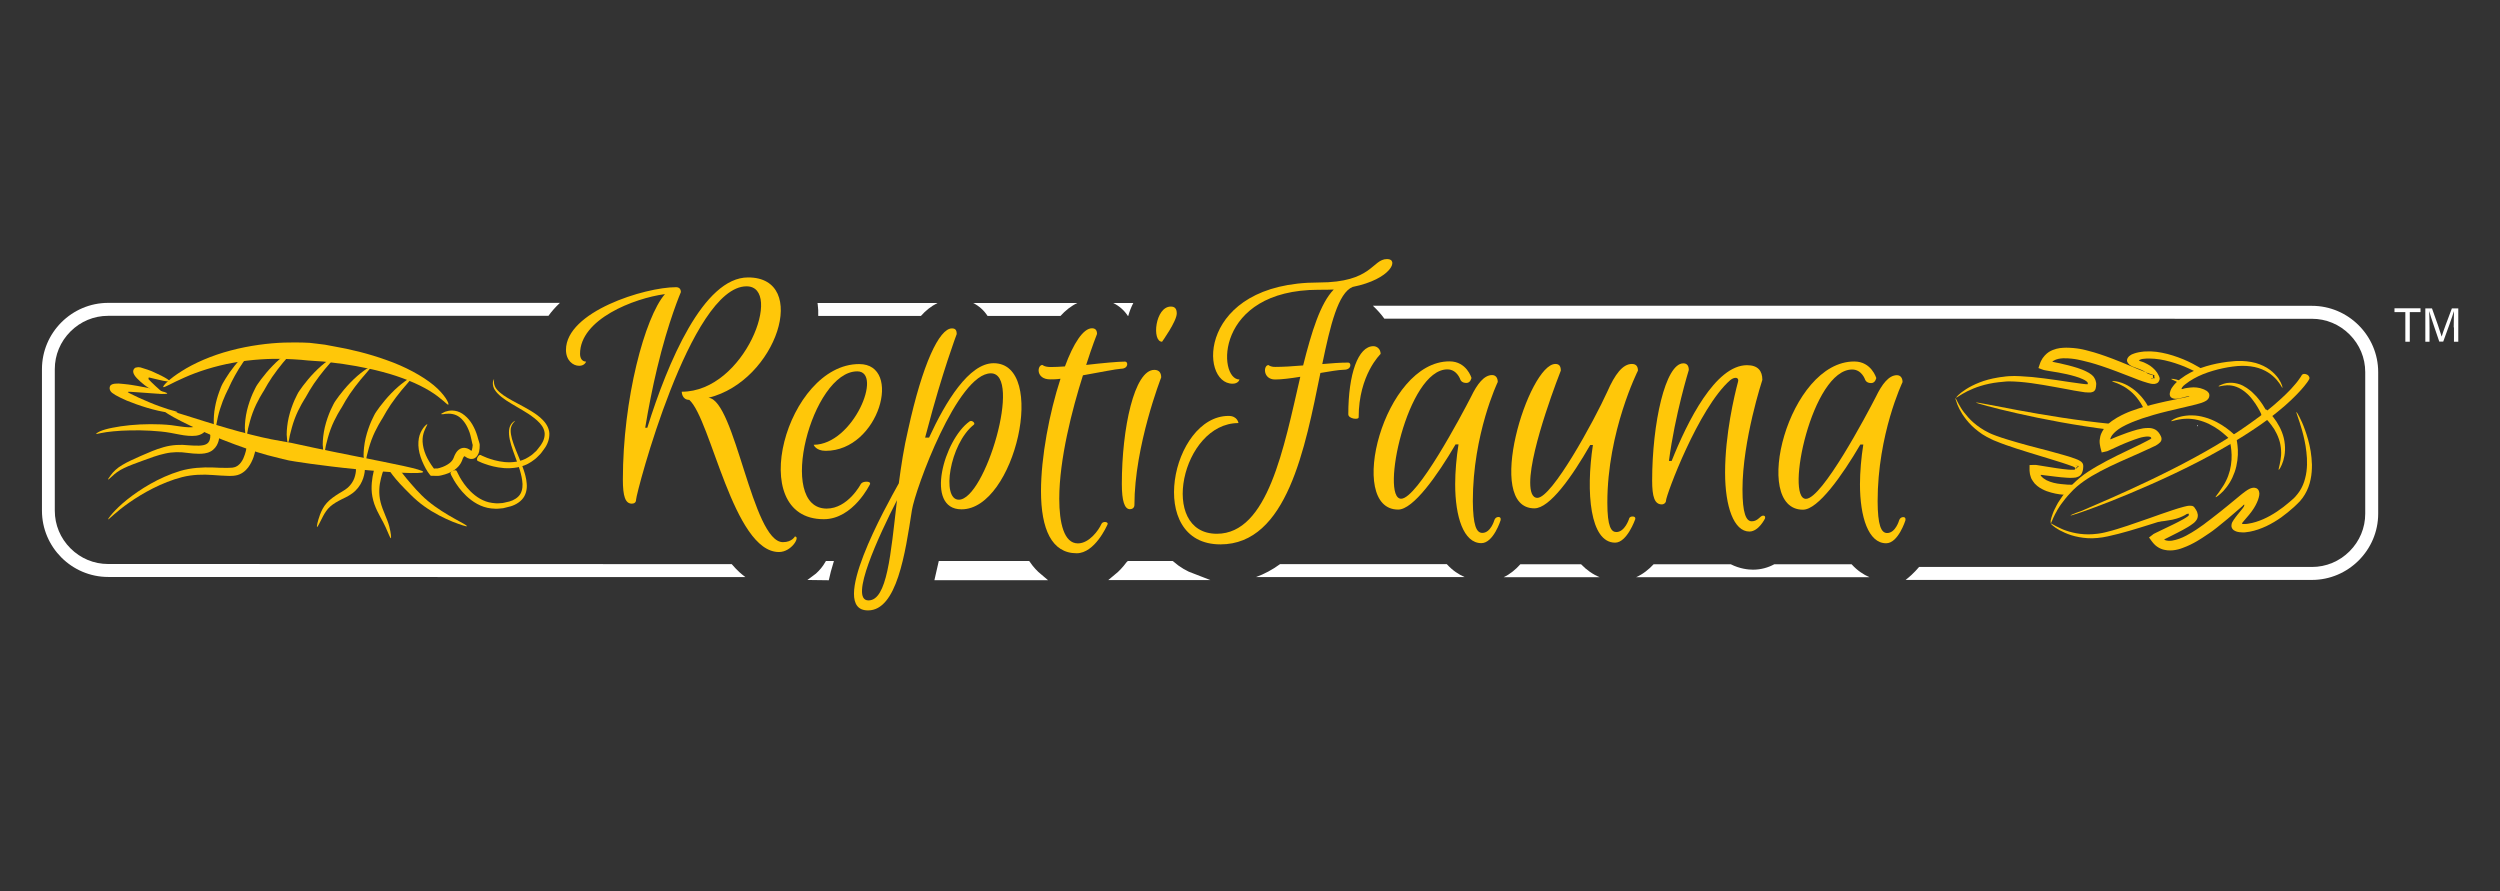 <?xml version="1.0" encoding="utf-8"?>
<!-- Generator: Adobe Illustrator 27.7.0, SVG Export Plug-In . SVG Version: 6.00 Build 0)  -->
<svg version="1.1" id="Layer_1" xmlns="http://www.w3.org/2000/svg" xmlns:xlink="http://www.w3.org/1999/xlink" x="0px" y="0px"
	 viewBox="0 0 2025.7 722.2" style="enable-background:new 0 0 2025.7 722.2;" xml:space="preserve">
<rect x="0" y="0" width="2025.7" height="722.2" fill="#333333" stroke="none"/>
<style type="text/css">
	.st0{fill:#FFC609;}
	.st1{fill:none;}
	.st2{fill:#FFFFFF;}
	.st3{fill:#FFFFFF;stroke:#FFFFFF;stroke-width:5.078;stroke-miterlimit:10;}
	.st4{fill:#FFC709;}
</style>
<g>
	<g>
		<path class="st0" d="M1677.6,417.7c0.1,0.2,3.4-0.8,9.2-2.8c5.8-2,13.9-5,23.6-8.8c19.4-7.7,45.1-18.7,70-31.5
			c12.4-6.4,24.7-13.3,35.8-20.3c1.4-0.9,2.8-1.8,4.1-2.6c1.4-0.9,2.7-1.8,4-2.6c1.3-0.9,2.6-1.7,3.9-2.6c1.3-0.9,2.5-1.8,3.8-2.6
			c0.6-0.4,1.2-0.9,1.8-1.3c0.6-0.4,1.2-0.9,1.8-1.3c1.2-0.9,2.4-1.7,3.5-2.6c2.3-1.8,4.5-3.4,6.5-5.1c4.2-3.3,7.8-6.6,11-9.6
			c3.2-3,5.8-5.8,8-8.2c1.1-1.2,2-2.3,2.8-3.3c0.8-1,1.5-1.9,2-2.6c0.3-0.4,0.5-0.7,0.7-1c0.2-0.3,0.4-0.5,0.5-0.8
			c0.3-0.4,0.4-0.6,0.4-0.7c0.8-1.2,0-3.1-1.7-3.9c-1.7-0.8-3.4-0.7-4.1,0.3c0,0-0.1,0.2-0.4,0.6c-0.1,0.2-0.3,0.4-0.4,0.7
			c-0.2,0.3-0.4,0.5-0.6,0.9c-0.4,0.7-1,1.4-1.7,2.4c-0.7,0.9-1.5,2-2.5,3.1c-1.9,2.3-4.4,5-7.4,7.9c-3,2.9-6.5,6.1-10.5,9.5
			c-2,1.7-4.1,3.3-6.3,5.1c-1.1,0.8-2.2,1.7-3.4,2.6c-0.6,0.4-1.2,0.9-1.7,1.3c-0.6,0.4-1.2,0.9-1.8,1.3c-1.2,0.9-2.4,1.8-3.7,2.7
			c-1.2,0.9-2.5,1.8-3.8,2.7c-1.3,0.9-2.6,1.8-3.9,2.7c-1.3,0.9-2.7,1.8-4,2.7c-10.9,7.1-22.8,14.2-35,20.8
			c-24.4,13.3-49.7,24.9-68.7,33.3c-9.6,4.2-17.5,7.6-23.1,10C1680.7,416,1677.5,417.5,1677.6,417.7z"/>
	</g>
	<g>
		<path class="st0" d="M1661.7,424.1c0.1,0,0.4-0.7,1-2c0.5-1.3,1.3-3.2,2.5-5.5c0.1-0.3,0.3-0.6,0.5-0.9c0.2-0.3,0.3-0.6,0.5-0.9
			c0.2-0.3,0.4-0.6,0.5-1c0.1-0.2,0.2-0.3,0.3-0.5c0.1-0.2,0.2-0.3,0.3-0.5c0.4-0.7,0.8-1.4,1.3-2.1c0.5-0.7,1-1.4,1.5-2.2
			c2.1-2.9,4.6-6.1,7.7-9.3c11.9-13.4,34.4-22.6,56.5-32.4c2.8-1.2,5.6-2.5,8.3-3.8c0.7-0.3,1.4-0.7,2.1-1l1.1-0.5l0.3-0.1l0.4-0.2
			c0.3-0.2,0.6-0.3,0.8-0.5c1.1-0.7,2.2-1.4,3-2.3c0.4-0.4,0.7-0.9,0.9-1.4c0.1-0.3,0.2-0.5,0.2-0.8c0-0.1,0-0.3,0-0.4l0-0.4l0-0.4
			l-0.1-0.4c-0.1-0.3-0.1-0.6-0.3-0.9c-0.1-0.3-0.2-0.6-0.4-0.8l-0.4-0.8c-0.6-1.1-1.4-2.1-2.4-3c-0.3-0.2-0.5-0.4-0.8-0.6
			c-0.3-0.2-0.5-0.4-0.8-0.5c-0.3-0.1-0.6-0.3-0.9-0.4c-0.3-0.1-0.5-0.2-0.8-0.3c-1-0.3-2-0.5-3-0.5c-1.9-0.1-3.5,0.1-5.1,0.3
			c-1.6,0.3-3.1,0.6-4.6,1c-2.9,0.8-5.7,1.7-8.3,2.6c-2.6,1-5.2,2-7.7,2.9c-1.2,0.5-2.4,1-3.6,1.5c-0.6,0.2-1.1,0.5-1.6,0.7
			l-0.2,0.1c-0.1,0-0.2,0.1-0.3,0.1l-0.1,0c0,0,0-0.1,0-0.1c0-0.1,0-0.1,0-0.2c0-0.1,0-0.2,0-0.3c0,0,0-0.1,0-0.1
			c0-0.1,0,0.1,0.1-0.2c0.1-0.2,0.1-0.3,0.2-0.5c0.6-1.4,1.5-2.6,2.6-3.7c2.2-2.2,4.7-3.9,6.9-5.1c2.2-1.2,4.1-2.1,5.5-2.7
			c1.4-0.6,2.2-0.9,2.3-1c0.3-0.1,3.2-1.4,8.3-3.1c5.1-1.7,12.4-3.9,21.2-6c4.4-1.1,9.3-2.2,14.4-3.4c2.6-0.6,5.2-1.2,7.9-1.9
			c1.4-0.4,2.8-0.8,4.2-1.2c0.7-0.2,1.5-0.5,2.3-0.9c0.4-0.2,0.8-0.4,1.3-0.7l0.2-0.1l0.2-0.1l0.2-0.1l0.2-0.2l0.2-0.2l0.2-0.2
			c0.1-0.1,0.2-0.1,0.3-0.2c0.1-0.1,0.2-0.2,0.3-0.3c0.1-0.1,0.2-0.2,0.3-0.4l0.1-0.2c0-0.1,0.1-0.2,0.2-0.3
			c0.1-0.2,0.2-0.4,0.3-0.6c0.1-0.3,0.2-0.5,0.2-0.8c0-0.3,0.1-0.6,0.1-0.9c0-0.3-0.1-0.6-0.1-0.8c0-0.1-0.1-0.3-0.1-0.4
			c0-0.1-0.1-0.2-0.1-0.3c0-0.1-0.1-0.2-0.2-0.3c-0.1-0.1-0.1-0.2-0.2-0.3c-0.1-0.2-0.2-0.3-0.3-0.4c-0.1-0.1-0.2-0.2-0.3-0.3
			c-0.2-0.2-0.4-0.3-0.5-0.5c-0.3-0.3-0.7-0.5-0.8-0.5c-0.8-0.5-1.6-0.9-2.4-1.2c-1.7-0.7-3.4-1.1-5.2-1.3c-1.7-0.2-3.5-0.2-5.1,0
			c-0.8,0.1-1.7,0.2-2.5,0.3c-0.4,0.1-0.8,0.1-1.2,0.2l-0.6,0.1l-0.5,0.1c-0.3,0.1-0.7,0.2-1,0.3c-0.2,0.1-0.4,0.1-0.6,0.2
			c-0.2,0.1-0.4,0.1-0.6,0.1c-0.1,0-0.2-0.1-0.2-0.2c0-0.1,0-0.2,0-0.3c0-0.2,0.1-0.4,0.2-0.5c0.2-0.3,0.4-0.7,0.7-1
			c0.1-0.2,0.3-0.3,0.4-0.5c0.1-0.1,0-0.1,0.2-0.2l0.4-0.3c0.3-0.2,0.5-0.5,0.8-0.7c1.1-0.9,2.2-1.7,3.4-2.5c2.4-1.6,4.9-3,7.4-4.2
			c5.2-2.5,10.6-4.2,16-5.6c2.7-0.7,5.4-1.2,8-1.7c2.6-0.4,5.2-0.8,7.7-1c5-0.4,9.7-0.1,14,0.8c4.2,0.9,7.9,2.5,10.9,4.4
			c3,1.9,5.2,4,6.9,5.9c1.7,1.9,2.8,3.7,3.5,4.8c0.7,1.2,1.1,1.9,1.2,1.8c0.1,0,0.1-0.8-0.4-2.2c-0.5-1.4-1.4-3.3-2.9-5.5
			c-1.6-2.2-3.8-4.7-6.9-7c-3.1-2.3-7-4.2-11.5-5.5c-4.5-1.2-9.7-1.8-15-1.6c-0.7,0-1.3,0-2,0.1c-0.7,0.1-1.4,0.1-2,0.2
			c-0.7,0-1.4,0.1-2,0.2c-0.7,0.1-1.4,0.2-2.1,0.2c-2.7,0.4-5.6,0.8-8.4,1.4c-5.7,1.2-11.5,2.8-17.2,5.3c-2.8,1.2-5.6,2.7-8.3,4.4
			c-1.3,0.9-2.7,1.8-4,2.8c-0.3,0.2-0.6,0.5-1,0.8l-0.5,0.4c-0.2,0.1-0.4,0.4-0.7,0.6c-0.5,0.4-1,0.9-1.4,1.3
			c-0.4,0.5-0.9,0.9-1.3,1.4c-0.4,0.5-0.8,0.9-1.1,1.4l-0.5,0.7c-0.2,0.2-0.3,0.5-0.5,0.7c-0.2,0.5-0.6,0.9-0.7,1.4l-0.3,0.7
			l-0.2,0.7c0,0.1-0.1,0.2-0.1,0.3l-0.1,0.3c0,0.2-0.1,0.4-0.1,0.6c0,0.2-0.1,0.4-0.1,0.6c0,0.2,0,0.4,0,0.6
			c0.1,0.4,0.1,0.8,0.3,1.3c0.2,0.4,0.5,0.9,0.8,1.1c0.6,0.5,1.2,0.7,1.9,0.9c0.7,0.2,1.6,0.3,2.7,0.2c1.1-0.1,2.4-0.4,3.7-0.7
			c1.3-0.3,2.6-0.7,3.9-1l0.5-0.1l0.5-0.1c0.3-0.1,0.7-0.1,1-0.2c0.7-0.1,1.3-0.2,2-0.2c1.3-0.1,2.5-0.1,3.7,0.1
			c1.2,0.2,2.3,0.5,3.2,0.9c0.5,0.2,1,0.5,1.4,0.8l0.1,0.1l0,0l0,0c0,0,0,0,0.1-0.1l0.2-0.2l0.2-0.2c0-0.1,0.1-0.1,0.1-0.2
			c0.2-0.3,0.4-0.5,0.6-0.7c0.1-0.1,0.2-0.2,0.3-0.2c0.1-0.1,0.1-0.1,0.2-0.2c0.3-0.2,0.4-0.2,0.3-0.2c-0.1,0-0.4-0.1-0.8-0.5
			c-0.1-0.1-0.2-0.2-0.3-0.3c0,0-0.1-0.1-0.2-0.2c-0.1-0.1-0.1-0.1-0.2-0.2c-0.1-0.1-0.2-0.3-0.3-0.4c-0.1-0.2-0.3-0.3-0.4-0.5
			c0,0,0,0,0,0l0,0l0,0l-0.1,0c-0.1,0.1-0.4,0.2-0.6,0.3c-0.5,0.2-1.1,0.4-1.7,0.6c-1.2,0.4-2.5,0.7-3.8,1c-2.6,0.6-5.2,1.2-7.8,1.7
			c-5.1,1-10,2-14.5,3c-9.1,2-16.7,4-22.1,5.7c-5.4,1.7-8.6,3.1-8.9,3.2c-0.2,0.1-1,0.4-2.5,1.1c-1.5,0.7-3.6,1.7-6.2,3.2
			c-1.3,0.8-2.7,1.7-4.2,2.7c-1.5,1.1-3,2.4-4.5,4c-1.5,1.6-3,3.7-4.1,6.2c-0.1,0.3-0.2,0.6-0.4,1c-0.1,0.2-0.3,0.9-0.4,1.4
			c-0.2,1-0.4,2-0.5,3c-0.1,1,0,2,0.1,3c0.1,0.9,0.3,1.9,0.5,2.8c0.2,0.9,0.5,1.8,0.7,2.7l0.2,0.7l0.1,0.4l0,0.2l0,0.1
			c0,0,0.1,0,0.1,0c0.4-0.1,0.9-0.2,1.3-0.3c0.9-0.2,1.8-0.4,2.6-0.6l0.7-0.2c0.1,0,0.2,0,0.3-0.1l0.4-0.2c0.5-0.2,1.1-0.5,1.6-0.7
			c1.7-0.8,3.3-1.5,5-2.3c1.1-0.5,2.3-1,3.5-1.6c2.4-1,4.8-2.1,7.3-3c2.5-1,5.1-1.9,7.6-2.7c1.3-0.4,2.6-0.7,3.8-0.9
			c1.3-0.2,2.5-0.4,3.5-0.3c0.5,0,1,0.1,1.4,0.2c0.1,0,0.2,0.1,0.2,0.1l0.1,0c0.1,0,0.1,0.1,0.2,0.1c0.3,0.2,0.5,0.5,0.6,0.8
			c0,0,0,0.1,0.1,0.1c0,0,0,0.1,0,0.1c0,0.1-0.1,0.1-0.2,0.2c-0.1,0.1-0.3,0.2-0.4,0.3l-0.1,0.1l-0.1,0.1l-0.2,0.1l-0.9,0.5
			c-0.6,0.3-1.3,0.7-1.9,1c-2.6,1.4-5.3,2.7-8,4c-10.9,5.2-21.9,10.4-31.8,16.1c-5,2.9-9.7,5.8-13.9,9.2c-4.1,3.4-7.7,6.9-10.7,10.4
			c-3,3.5-5.4,7-7.4,10.2c-0.5,0.8-0.9,1.6-1.3,2.4c-0.4,0.8-0.8,1.5-1.1,2.2c-0.1,0.2-0.2,0.4-0.3,0.5c-0.1,0.2-0.2,0.4-0.2,0.5
			c-0.2,0.4-0.3,0.7-0.5,1c-0.1,0.3-0.3,0.7-0.4,1c-0.1,0.3-0.2,0.6-0.4,1c-1,2.5-1.5,4.5-1.8,5.9
			C1661.6,423.3,1661.6,424.1,1661.7,424.1z"/>
	</g>
	<g>
		<path class="st0" d="M1661.7,424.1c-0.1,0.1,0.4,0.8,1.6,1.8c1.2,1,3,2.3,5.5,3.7c1.3,0.7,2.7,1.4,4.3,2.1c1.6,0.7,3.4,1.4,5.3,2
			c3.9,1.2,8.4,2.1,13.4,2.4c2.5,0.1,5.1,0.1,7.8-0.2c1.4-0.1,2.7-0.3,4.1-0.5c0.7-0.1,1.4-0.2,2.1-0.4c0.7-0.1,1.4-0.3,2.1-0.4
			c5.6-1.2,11.3-2.7,17.2-4.4c5.9-1.7,11.9-3.6,18-5.5c6.1-1.9,12.3-3.9,18.5-5.7c3.1-0.9,6.2-1.8,9.2-2.5c0.7-0.2,1.5-0.3,2.2-0.4
			c0.3-0.1,0.7-0.1,0.9-0.1c0.1,0,0.2,0,0.3,0c0,0,0,0,0,0c0,0,0,0.1,0-0.3c0-0.3,0.1-0.5,0.1-0.7c0-0.2,0.1-0.5,0.1-0.6
			c0-0.1,0.1-0.2,0.1-0.3c0-0.1,0-0.2,0.1-0.2c0-0.1,0.1-0.1,0.1-0.2c0-0.1,0.1-0.1,0.1-0.2c0,0,0-0.1,0.1-0.1c0,0,0-0.1,0.1-0.1
			c0,0,0,0,0,0c0.6-0.3-4.8,2.8-2.5,1.5l0.3,0.5c0.2,0.3,0.4,0.7,0.5,1c0.1,0.2,0.1,0.3,0.2,0.4c0,0.1,0,0.1,0,0.1l0,0.1
			c0,0.1,0.1,0.2,0.1,0.3c0,0.2,0,0.4-0.2,0.5c-0.1,0.1-0.1,0.1-0.2,0.2l-0.1,0.1l-0.1,0.1l-0.3,0.3c-1,0.8-2.3,1.5-3.6,2.3
			c-2.6,1.5-5.4,2.8-8.1,4.2c-2.7,1.3-5.5,2.6-8.1,3.9c-1.9,0.9-3.8,1.8-5.6,2.7c-0.6,0.3-1.2,0.6-1.8,0.9c-0.2,0.1-0.2,0.2-0.4,0.2
			l-0.3,0.2l-0.6,0.5c-0.8,0.6-1.7,1.3-2.5,1.9l-0.2,0.1l-0.1,0.1c0,0-0.1,0-0.1,0.1l0.3,0.4l0.5,0.7c0.3,0.5,0.6,0.9,1,1.4
			c0.3,0.4,0.6,0.9,1,1.3c0.4,0.4,0.7,0.9,1.1,1.3c0.4,0.4,0.8,0.8,1.2,1.2c0.5,0.4,0.9,0.8,1.4,1.1c0.2,0.2,0.5,0.4,0.8,0.5
			c0.3,0.2,0.5,0.3,0.8,0.5l0.8,0.4c0.3,0.1,0.6,0.3,0.9,0.4c0.3,0.1,0.6,0.3,0.8,0.3c0.2,0.1,0.4,0.1,0.6,0.2
			c0.4,0.1,0.8,0.2,1.2,0.3c0.8,0.2,1.6,0.3,2.4,0.4c1.6,0.2,3.1,0.1,4.6,0c2.9-0.3,5.5-1,7.8-1.9c2.3-0.8,4.5-1.8,6.4-2.7
			c3.9-1.9,7-3.8,9.6-5.5c2.6-1.7,4.6-3,6-4c1.4-1,2.2-1.6,2.4-1.7c0.4-0.3,5-3.7,12.1-9.7c1.8-1.5,3.7-3.1,5.7-4.9
			c2-1.7,4.1-3.6,6.4-5.5l0.1-0.1l0,0l0.1-0.1l0.1-0.2c0.1-0.1,0.2-0.2,0.4-0.4c0.1-0.1,0.2-0.1,0.3-0.2c0,0,0.1-0.1,0.2-0.1
			c0.1,0,0.1,0,0.2,0c0.1,0.1,0,0.3,0,0.5c0,0.2-0.1,0.4-0.2,0.7c-0.1,0.1-0.1,0.2-0.2,0.4l0,0.1c0,0,0,0-0.1,0.1l-0.4,0.6
			c-0.3,0.4-0.6,0.8-0.9,1.2c-1.2,1.6-2.5,3.1-3.9,4.8c-0.3,0.4-0.7,0.9-1,1.3l-0.4,0.5l-0.4,0.6c-0.3,0.4-0.6,0.8-0.9,1.2
			c-0.5,0.8-1,1.6-1.4,2.3c-0.3,0.8-0.6,1.5-0.6,2.3c-0.1,0.7,0,1.5,0.3,2.2c0.2,0.4,0.4,0.7,0.6,1c0.1,0.2,0.3,0.3,0.4,0.4
			c0.1,0.1,0.3,0.3,0.4,0.4l0.5,0.3l0.5,0.3c0.3,0.2,0.8,0.3,1.1,0.5c0.8,0.3,1.7,0.5,2.6,0.6c0.5,0.1,0.9,0.1,1.4,0.1
			c0.5,0,1,0.1,1.5,0.1l0.6,0c0.2,0,0.3,0,0.5,0l0.9-0.1c1.2-0.1,2.4-0.3,3.6-0.5c4.7-0.9,9.1-2.5,13.4-4.5c4.2-2,8.2-4.4,11.9-7
			c3.7-2.7,7.2-5.5,10.5-8.5c0.8-0.7,1.6-1.5,2.4-2.3l0.6-0.6l0.6-0.6l0.6-0.6l0.6-0.6c1.5-1.7,2.9-3.6,4-5.5
			c2.3-3.9,3.8-8,4.6-12.1c0.9-4.1,1.1-8.1,1.1-11.9c-0.1-3.8-0.5-7.5-1-10.8c-1.1-6.8-2.9-12.6-4.6-17.4c-1.7-4.8-3.4-8.4-4.7-10.9
			c-1.3-2.5-2.1-3.7-2.3-3.6c-0.2,0.1,0.3,1.5,1.2,4.1c0.9,2.6,2.2,6.4,3.5,11.1c1.3,4.8,2.7,10.6,3.4,17.1
			c0.4,3.3,0.6,6.8,0.5,10.3c-0.1,3.6-0.5,7.3-1.5,11c-0.9,3.7-2.4,7.3-4.5,10.5c-1.1,1.6-2.3,3.2-3.6,4.6l-0.5,0.5l-0.5,0.5
			l-0.5,0.5l-0.6,0.5c-0.8,0.7-1.6,1.4-2.4,2.1c-3.2,2.8-6.6,5.4-10.2,7.8c-3.6,2.4-7.3,4.5-11.2,6.2c-3.9,1.7-7.9,3-11.9,3.6
			c-1,0.2-2,0.3-2.9,0.3l-0.7,0c-0.1,0-0.2,0-0.4,0l-0.2,0l0,0c-0.1,0-0.2,0-0.3,0c-0.2,0-0.4-0.1-0.6-0.2c-0.1-0.1-0.2-0.1-0.2-0.2
			c0-0.1,0-0.2,0.1-0.3c0.1-0.2,0.2-0.4,0.4-0.5l0.2-0.3c0.3-0.4,0.7-0.8,1-1.2c1.4-1.6,2.8-3.2,4.1-4.8c0.3-0.4,0.7-0.8,1-1.3
			l0.5-0.6l0.8-1.1c1.1-1.5,2.1-3.1,2.9-4.6c0.8-1.5,1.5-3,2-4.4c0.5-1.4,0.8-2.6,1-3.8c0.2-1.1,0.1-2-0.1-2.8
			c-0.1-0.4-0.2-0.8-0.4-1.1c-0.2-0.3-0.3-0.6-0.7-1c-0.2-0.2-0.4-0.4-0.6-0.5c-0.2-0.1-0.4-0.2-0.6-0.3c-0.3-0.1-0.6-0.2-1-0.3
			c-0.6-0.1-1.2-0.2-2,0c-0.8,0.1-1.6,0.4-2.7,0.9c-1,0.5-2.2,1.3-3.3,2.1c-1.2,0.8-2.3,1.8-3.5,2.7c-0.6,0.5-1.2,0.9-1.7,1.4
			c-0.6,0.5-1.1,0.9-1.7,1.4c-2.4,2-4.7,3.9-6.8,5.6c-2.1,1.7-4,3.3-5.8,4.7c-7.1,5.7-11.5,8.9-11.9,9.2c-0.1,0.1-0.9,0.7-2.2,1.7
			c-1.3,1-3.2,2.3-5.6,3.9c-2.4,1.6-5.3,3.4-8.7,5.2c-1.7,0.9-3.5,1.7-5.4,2.4c-1.9,0.7-4,1.3-6,1.6c-1,0.1-2,0.2-3,0.1
			c-0.5,0-1-0.1-1.4-0.2c-0.2,0-0.5-0.1-0.7-0.2c-0.1,0-0.2-0.1-0.3-0.1c-0.1,0-0.1,0-0.1,0c-0.1,0-0.3-0.1-0.4-0.2
			c-0.1,0-0.1-0.1-0.2-0.2c0,0-0.1-0.1-0.1-0.1l0-0.1l0,0c0,0,0,0,0,0c0.1-0.1,0.3-0.2,0.4-0.3l0.1-0.1l0.1,0l0,0l0,0l0,0l0.1,0
			c0.7-0.3,1.3-0.7,2-1c2.7-1.3,5.4-2.7,8.1-4.1c2.8-1.4,5.5-2.9,8.4-4.6c1.4-0.9,2.9-1.8,4.4-3c0.2-0.2,0.4-0.3,0.6-0.5l0.1-0.1
			c0,0,0.1-0.1,0.2-0.2l0.4-0.4c0.2-0.2,0.5-0.5,0.7-0.8c0.2-0.3,0.4-0.6,0.6-0.9l0.3-0.5c0.1-0.2,0.1-0.3,0.2-0.5
			c0.1-0.3,0.2-0.7,0.3-1c0.1-0.7,0.2-1.4,0.1-2.1c-0.1-0.7-0.3-1.4-0.5-2l-0.2-0.5c-0.1-0.2-0.2-0.4-0.2-0.4
			c-0.1-0.2-0.2-0.5-0.4-0.7c-0.2-0.4-0.4-0.8-0.7-1.1l-0.3-0.5c0,0,0,0-0.2-0.3c-0.1-0.2-0.3-0.4-0.4-0.5c-0.1-0.1-0.3-0.3-0.4-0.4
			c-0.1-0.1-0.3-0.2-0.4-0.3c-0.5-0.3-0.9-0.4-1.2-0.4c-0.6-0.1-1-0.1-1.3-0.1c-0.3,0-0.6,0-0.9,0c-0.5,0-1,0.1-1.5,0.2
			c-0.9,0.2-1.8,0.4-2.6,0.6c-3.3,0.8-6.4,1.9-9.6,2.9c-6.2,2.1-12.4,4.2-18.4,6.4c-6,2.1-12,4.2-17.7,6.1c-5.8,1.9-11.3,3.7-16.7,5
			c-0.7,0.2-1.3,0.3-2,0.5c-0.7,0.1-1.3,0.3-1.9,0.4c-1.3,0.2-2.6,0.5-3.8,0.6c-2.5,0.3-5,0.5-7.3,0.5c-4.7,0-9.1-0.6-12.8-1.5
			c-1.9-0.4-3.6-1-5.2-1.5c-1.6-0.5-3-1.1-4.3-1.7C1664.5,425.8,1661.9,423.9,1661.7,424.1z"/>
	</g>
	<g>
		<path class="st0" d="M1846.4,380.7c0.3,0.1,2.2-2.6,3.7-7.4c0.7-2.4,1.3-5.3,1.4-8.5c0.1-3.2-0.2-6.6-1-9.9
			c-0.8-3.3-2.1-6.5-3.6-9.3c-1.5-2.8-3.1-5.3-4.7-7.3c-1.6-2-3-3.6-4.1-4.7c-0.5-0.5-1-1-1.3-1.3c-0.3-0.3-0.5-0.5-0.5-0.5
			c-0.3-0.2-1.3,0.6-2.3,1.8c-1,1.2-1.6,2.3-1.4,2.5c0,0,0.2,0.1,0.4,0.4c0.3,0.2,0.7,0.6,1.2,1c1,0.9,2.4,2.3,3.9,4
			c1.5,1.7,3.1,3.9,4.7,6.3c1.5,2.5,2.8,5.2,3.8,8.1c1,2.9,1.5,5.9,1.7,8.8c0.2,2.9,0,5.6-0.4,7.9
			C1847.1,377.5,1846,380.5,1846.4,380.7z"/>
	</g>
	<g>
		<path class="st0" d="M1795.3,402.8c0.2,0.3,2.9-1.5,6.3-5c1.6-1.8,3.4-4,5-6.6c1.6-2.6,3-5.6,4.1-8.7c2.2-6.2,2.8-12.9,2.6-17.9
			c-0.1-2.5-0.4-4.6-0.6-6.1c-0.1-0.7-0.2-1.3-0.3-1.7c-0.1-0.4-0.1-0.6-0.2-0.7c-0.1-0.3-1.4-0.3-2.9,0.2c-1.5,0.5-2.7,1-2.6,1.2
			c0,0,0.1,0.2,0.1,0.5c0.1,0.3,0.2,0.8,0.4,1.5c0.3,1.3,0.6,3.1,0.8,5.4c0.5,4.5,0.3,10.6-1.2,16.4c-0.8,2.9-1.8,5.8-3.1,8.3
			c-1.2,2.6-2.7,4.8-4,6.7C1797.2,400.2,1795,402.5,1795.3,402.8z"/>
	</g>
	<g>
		<path class="st0" d="M1797.7,313c0.1,0.2,0.8,0.1,2.1-0.2c0.6-0.1,1.4-0.2,2.3-0.4c0.4,0,0.9-0.1,1.4-0.1c0.2,0,0.5-0.1,0.8-0.1
			c0.3,0,0.5,0,0.8,0c2.1,0,4.6,0.3,7.1,1.3c1.2,0.4,2.5,1.1,3.7,1.8c0.3,0.2,0.6,0.4,0.9,0.6c0.3,0.2,0.6,0.4,0.9,0.6
			c0.6,0.4,1.1,0.8,1.7,1.3c2.2,1.8,4.2,3.9,5.8,6.1c1.7,2.1,3.1,4.3,4.2,6.2c1.1,1.9,2,3.5,2.5,4.7c0.3,0.6,0.5,1,0.6,1.4
			c0.1,0.3,0.2,0.5,0.2,0.5c0.1,0.2,1.2,0,2.5-0.6c1.3-0.5,2.2-1.3,2.1-1.5c0,0-0.1-0.2-0.3-0.6c-0.2-0.3-0.4-0.8-0.8-1.5
			c-0.7-1.2-1.7-2.9-3-4.9c-1.3-2-3-4.2-4.9-6.4c-2-2.2-4.3-4.4-6.9-6.2c-0.6-0.5-1.3-0.9-2-1.3c-0.3-0.2-0.7-0.4-1-0.6
			c-0.4-0.2-0.7-0.4-1-0.6c-1.4-0.7-2.9-1.3-4.3-1.6c-2.9-0.8-5.8-0.9-8.1-0.6c-0.3,0-0.6,0.1-0.9,0.1c-0.3,0-0.5,0.1-0.8,0.2
			c-0.5,0.1-1,0.3-1.5,0.4c-0.9,0.3-1.7,0.6-2.3,0.9C1798.2,312.4,1797.6,312.8,1797.7,313z"/>
	</g>
	<g>
		<path class="st0" d="M1759.2,341.2c0.1,0.2,0.9,0,2.4-0.4c0.4-0.1,0.8-0.2,1.2-0.3c0.4-0.1,0.9-0.2,1.4-0.3c0.5-0.1,1-0.2,1.6-0.3
			c0.6-0.1,1.1-0.2,1.8-0.3c0.6-0.1,1.3-0.2,1.9-0.2c0.7,0,1.4-0.1,2.1-0.1c0.7,0,1.4,0,2.2,0c0.7,0.1,1.5,0.1,2.3,0.2
			c3.1,0.3,6.3,1.1,9.4,2.2c1.5,0.5,3,1.2,4.5,1.9c1.4,0.7,2.9,1.5,4.2,2.3c2.7,1.6,5,3.3,6.9,4.9c1.9,1.6,3.5,3,4.5,4
			c0.5,0.5,0.9,0.9,1.2,1.2c0.3,0.3,0.4,0.4,0.4,0.5c0.2,0.2,1.2-0.4,2.3-1.4c1.1-1,1.7-2,1.5-2.3c0,0-0.2-0.2-0.5-0.5
			c-0.3-0.3-0.8-0.7-1.4-1.3c-1.2-1.1-2.9-2.5-5.1-4.1c-2.2-1.6-4.8-3.3-7.7-4.8c-1.5-0.8-3-1.5-4.7-2.2c-1.6-0.6-3.3-1.3-5-1.7
			c-3.4-1-7-1.6-10.3-1.6c-0.8,0-1.7,0-2.5,0c-0.8,0.1-1.6,0.1-2.3,0.2c-0.8,0.1-1.5,0.2-2.2,0.3c-0.7,0.1-1.4,0.3-2,0.4
			c-0.6,0.1-1.2,0.3-1.8,0.5c-0.6,0.2-1.1,0.3-1.6,0.5c-0.5,0.2-1,0.4-1.4,0.6c-0.4,0.2-0.8,0.3-1.1,0.5
			C1759.8,340.6,1759.1,341.1,1759.2,341.2z"/>
	</g>
</g>
<g>
	<path class="st1" d="M1742.3,307.4C1742.3,307.4,1742.3,307.4,1742.3,307.4L1742.3,307.4L1742.3,307.4z"/>
	<path class="st1" d="M1777,319.8c-0.1-0.4-0.4-0.7-0.5-1.1c-0.1-0.2-0.2-0.4-0.3-0.6c3.5-0.2,7.2,0.3,10.5,2.5
		c2.4,1.6-1.1,2.9-7.8,4.5c-0.3-1-0.6-2-1-3C1777.7,321.2,1777.3,320.5,1777,319.8z"/>
	<path class="st1" d="M1744.5,304C1744.5,304,1744.5,304,1744.5,304L1744.5,304z"/>
	<path class="st1" d="M1746.2,353.3c0.1-0.3,0.3-0.6,0.4-0.8c0.7,0.9,1.2,1.9,1.7,3.2c0.3,0.8-1.9,2.1-5.5,3.9
		c0.2-0.3,0.4-0.6,0.6-0.9C1744.6,356.5,1745.5,354.7,1746.2,353.3z"/>
	<path class="st0" d="M1741.4,350.2c-0.1,0.3-0.2,0.6-0.4,0.9c0,0,0,0,0,0c-1.9-0.1-3.8-0.2-5.7-0.4
		C1737.8,350.2,1739.8,350.1,1741.4,350.2z"/>
	<path class="st0" d="M1709.5,348.2c-27.5-3.4-54.5-8.6-74.7-13.2c-10.2-2.3-18.6-4.4-24.5-6c-5.9-1.6-9.2-2.6-9.2-2.8
		c0.1-0.2,3.5,0.3,9.5,1.5c6,1.2,14.5,2.8,24.7,4.7c20.5,3.8,47.9,8.4,75.6,11.1c1.2,0.1,2.4,0.2,3.7,0.3
		C1712.6,345.2,1710.9,346.6,1709.5,348.2z"/>
	<path class="st0" d="M1742.1,303.4c0.6,0.2,1.2,0.4,1.7,0.5c0.3,0.1,0.5,0.1,0.6,0.1l0.1,0l0,0l0,0c0,0,0,0,0,0c0,0,0,0,0,0
		c0,0.2,0,0.4,0,0.6c0,0.2,0,0.3,0,0.5c0,0.1,0,0.2,0,0.2c0,0.1,0,0.2,0,0.2c0,0.1,0,0.3,0.1,0.4c0.1,0.5,0.3,0.8,0.4,0.8
		c0.1,0.1,0-0.1-0.4-0.1c-0.1,0-0.2,0-0.3,0c-0.1,0-0.3,0-0.4,0c-0.2,0.1-0.6,0.1-0.9,0.2c-0.1,0-0.2,0.1-0.2,0.1l-0.3,0.1l-0.3,0.1
		c-0.1,0-0.1,0-0.1,0.1l0,0l0-0.1c-0.2-0.5-0.5-1-0.7-1.4c-0.6-0.9-1.3-1.8-2.2-2.6c-0.6-0.5-1.2-1-1.9-1.5c0.3,0.1,0.6,0.2,0.9,0.4
		C1739.6,302.6,1740.9,303.1,1742.1,303.4z"/>
	<path class="st0" d="M1780.7,302.2c-2.2-1.3-4.5-2.4-6.9-3.5c-2.4-1.1-4.9-2.2-7.5-3.1c-5.2-1.9-10.7-3.5-16.3-4.4
		c-2.8-0.4-5.7-0.7-8.5-0.7c-1.4,0-2.8,0-4.2,0.2c-0.3,0-0.7,0.1-1,0.1l-0.5,0.1c-0.2,0-0.2,0-0.2,0c-0.2,0-0.4,0.1-0.6,0.2
		c-0.4,0.1-0.8,0.3-1.1,0.4c-0.2,0.1-0.3,0.2-0.5,0.3c-0.1,0.1-0.1,0.1-0.1,0.2c0,0.1,0,0.2,0.1,0.3c0.2,0.1,0.4,0.2,0.6,0.3
		c0.2,0.1,0.4,0.1,0.6,0.2c0.4,0.1,0.7,0.2,1.1,0.3l0.5,0.2l0.6,0.2c0.4,0.2,0.7,0.3,1.1,0.5c0.7,0.3,1.5,0.7,2.2,1.1
		c1.5,0.8,2.9,1.7,4.2,2.9c1.3,1.1,2.6,2.5,3.6,4c0.5,0.8,0.9,1.5,1.3,2.4c0.1,0.2,0.2,0.5,0.4,0.9c0.1,0.2,0.1,0.4,0.2,0.7
		c0,0.1,0,0.3,0.1,0.4c0,0.2,0,0.4,0,0.6c0,0.1,0,0.2,0,0.3c0,0.1,0,0.2-0.1,0.3c0,0.1,0,0.2-0.1,0.3c0,0.1-0.1,0.3-0.1,0.4
		c-0.1,0.3-0.2,0.5-0.4,0.8c-0.2,0.2-0.3,0.5-0.5,0.7c-0.2,0.2-0.4,0.4-0.6,0.5c-0.2,0.1-0.4,0.2-0.6,0.3c-0.1,0.1-0.2,0.1-0.3,0.1
		l-0.2,0.1c-0.2,0.1-0.3,0.1-0.5,0.1c-0.1,0-0.3,0.1-0.4,0.1c-0.1,0-0.2,0-0.3,0.1l-0.3,0l-0.3,0l-0.3,0l-0.2,0l-0.2,0l-0.2,0
		c-0.6,0-1-0.1-1.5-0.2c-0.9-0.2-1.6-0.4-2.4-0.6c-1.5-0.4-2.8-0.9-4.2-1.3c-2.7-0.9-5.2-1.9-7.7-2.9c-4.9-1.9-9.5-3.7-13.8-5.3
		c-8.5-3.2-15.8-5.6-20.9-7c-5.2-1.4-8.3-2-8.6-2.1c-0.1,0-0.8-0.2-1.9-0.4c-1.1-0.2-2.7-0.5-4.7-0.7c-2-0.2-4.3-0.4-6.9-0.3
		c-2.6,0.1-5.4,0.6-7.6,1.9c-0.1,0.1-0.3,0.2-0.4,0.3l-0.2,0.1c0,0-0.1,0-0.1,0.1l0,0c0,0,0,0,0,0c0,0,0,0,0,0l0,0
		c-0.1,0-0.1,0.1-0.2,0.1c-0.1,0.1-0.1,0.1-0.2,0.2l0,0.1c0,0,0,0,0,0l0.1,0c0.4,0.1-0.4,0,2.6,0.6c2.2,0.4,4.5,0.9,6.8,1.5
		c2.3,0.5,4.7,1.1,7.1,1.8c2.4,0.7,4.8,1.4,7.3,2.4c1.2,0.5,2.5,1,3.8,1.7c1.3,0.6,2.6,1.4,3.9,2.4c0.3,0.3,0.6,0.6,1,0.9l0.5,0.5
		c0.2,0.2,0.3,0.3,0.4,0.5l0.4,0.6c0.2,0.2,0.3,0.5,0.4,0.7c0.1,0.2,0.3,0.5,0.4,0.8c0.1,0.3,0.2,0.5,0.3,0.8
		c0.1,0.3,0.2,0.5,0.2,0.8c0.1,0.3,0.1,0.6,0.2,0.8c0,0.1,0.1,0.3,0.1,0.4l0,0.4c0,0.3,0.1,0.6,0,0.8c0,1.1-0.2,2.2-0.4,3.2
		c-0.1,0.3-0.2,0.6-0.3,0.9l-0.5,0.8c-0.2,0.3-0.4,0.5-0.7,0.7c-0.3,0.2-0.5,0.3-0.8,0.4c-1.1,0.5-2.6,0.6-4.1,0.5
		c-0.4,0-0.7,0-1.1-0.1l-0.5,0l-0.4,0l-1.3-0.2c-0.9-0.1-1.7-0.2-2.6-0.4c-3.4-0.5-6.8-1.1-10.2-1.8c-6.7-1.2-13.4-2.5-20-3.6
		c-6.5-1.1-12.9-2-19-2.5c-3.1-0.2-6-0.4-8.9-0.4c-0.7,0-1.4,0-2.1,0.1c-0.7,0.1-1.4,0.1-2.1,0.2c-1.4,0.1-2.8,0.2-4.1,0.4
		c-5.4,0.6-10.3,1.7-14.5,3c-4.3,1.3-7.9,2.9-10.8,4.3c-5.8,2.9-8.7,5.4-9,5.2c-0.3-0.2,2.3-3.3,8-6.9c2.8-1.8,6.5-3.7,10.8-5.4
		c4.3-1.7,9.4-3.1,14.9-4c1.4-0.3,2.8-0.4,4.3-0.6c0.7-0.1,1.5-0.2,2.2-0.3c0.8-0.1,1.5-0.1,2.3-0.2c3-0.2,6.2-0.2,9.3,0
		c6.3,0.3,12.9,0.9,19.5,1.8c6.7,0.8,13.4,1.9,20.2,2.9c3.4,0.5,6.7,1,10.1,1.4c0.8,0.1,1.7,0.2,2.5,0.3l1.2,0.1l0.1,0l0.1,0l0.1,0
		l0.2,0c0.2,0,0.4,0,0.6,0c0.1,0,0.2,0,0.2-0.1c0-0.1,0-0.2,0-0.3c0-0.3,0-0.6-0.1-0.8c0-0.1-0.1-0.1-0.1-0.2c0,0,0-0.1-0.1-0.1
		c0,0-0.1-0.1-0.1-0.2c-0.1-0.1-0.3-0.3-0.4-0.4c-0.2-0.1-0.3-0.3-0.5-0.4c-0.7-0.5-1.6-1.1-2.6-1.5c-1-0.5-2-0.9-3.1-1.3
		c-2.2-0.8-4.5-1.4-6.7-2c-2.3-0.6-4.5-1.1-6.8-1.5c-2.2-0.5-4.5-0.9-6.6-1.2c-1.4-0.2-2.8-0.5-4.2-0.7c-2-0.4-4.2-0.6-5.5-1.2
		c-0.7-0.3-1.5-0.6-2.2-0.8l-0.5-0.2l-0.3-0.1l-0.1-0.1l-0.1,0c0,0-0.1,0,0,0c0.1-0.4,0.3-0.8,0.4-1.2c0.3-0.8,0.5-1.5,0.8-2.3
		c0.3-0.8,0.5-1.5,0.9-2.2c0.7-1.5,1.7-3,2.9-4.3c0.2-0.2,0.3-0.3,0.5-0.5l0.5-0.5c0.2-0.2,0.3-0.3,0.5-0.5c0.2-0.1,0.4-0.3,0.6-0.5
		c0.2-0.1,0.2-0.2,0.4-0.3l0.4-0.3c0.2-0.2,0.5-0.3,0.7-0.5c2-1.2,4.1-2,6-2.5c1.9-0.5,3.7-0.7,5.4-0.8c3.3-0.2,6.1,0,8.4,0.2
		c2.3,0.2,4.1,0.5,5.3,0.7c1.2,0.2,2,0.4,2.1,0.4c0.3,0.1,3.8,0.8,9.2,2.4c5.4,1.6,12.9,4.2,21.5,7.7c4.3,1.7,8.9,3.7,13.7,5.7
		c2.1,0.9,4.3,1.8,6.5,2.6c0.7,0.5,1.3,0.9,1.9,1.5c0.9,0.8,1.6,1.6,2.2,2.6c0.3,0.5,0.5,0.9,0.7,1.4l0,0.1l0,0c0,0,0,0,0,0l0,0l0,0
		c0,0,0.1,0,0.1-0.1l0.3-0.1l0.3-0.1c0.1,0,0.1-0.1,0.2-0.1c0.3-0.1,0.7-0.2,0.9-0.2c0.1,0,0.3,0,0.4,0c0.1,0,0.2,0,0.3,0
		c0.3,0,0.5,0.1,0.4,0.1c-0.1,0-0.3-0.4-0.4-0.8c0-0.1-0.1-0.3-0.1-0.4c0-0.1,0-0.1,0-0.2c0-0.1,0-0.2,0-0.2c0-0.2,0-0.3,0-0.5
		c0-0.2,0-0.4,0-0.6c0,0,0,0,0,0c0,0,0,0,0,0c0,0,0,0,0,0l0,0l0,0l-0.1,0c-0.1,0-0.4-0.1-0.6-0.1c-0.5-0.1-1.1-0.3-1.7-0.5
		c-1.2-0.4-2.5-0.8-3.7-1.3c-0.3-0.1-0.6-0.2-0.9-0.4c-0.3-0.2-0.7-0.5-1.1-0.7c-0.6-0.3-1.1-0.6-1.7-0.9c-0.3-0.1-0.6-0.3-0.9-0.4
		l-0.5-0.2l-0.5-0.2c-1.2-0.5-2.5-0.9-3.7-1.4c-1.2-0.4-2.5-0.9-3.4-1.4c-1-0.5-1.6-1.1-2.1-1.7c-0.5-0.6-0.9-1.1-1.1-1.8
		c-0.1-0.4-0.2-0.9-0.1-1.4c0.1-0.5,0.3-0.8,0.4-1.2c0.1-0.2,0.2-0.4,0.3-0.5c0.1-0.2,0.3-0.3,0.4-0.5c0.1-0.2,0.3-0.3,0.4-0.5
		l0.2-0.2c0.1-0.1,0.2-0.1,0.3-0.2l0.5-0.4l0.6-0.4c0.4-0.3,0.9-0.5,1.4-0.7c0.2-0.1,0.5-0.2,0.8-0.3l0.8-0.3
		c0.6-0.2,1.2-0.4,1.7-0.5c0.6-0.2,1.2-0.3,1.8-0.4c0.6-0.1,1.3-0.2,1.9-0.3c0.3,0,0.7-0.1,0.9-0.1l0.6-0.1c0.4,0,0.8-0.1,1.2-0.1
		c1.6-0.1,3.2-0.1,4.8-0.1c3.2,0.1,6.3,0.5,9.3,1.1c6.1,1.2,11.8,3.1,17.2,5.3c2.7,1.1,5.2,2.3,7.7,3.6c0.6,0.3,1.2,0.6,1.8,1
		c0.6,0.3,1.2,0.6,1.8,1c0.6,0.3,1.2,0.7,1.8,1c0.6,0.3,1.1,0.7,1.7,1.1c1.3,0.8,2.5,1.6,3.7,2.5c-1.6,0.6-3.2,1.1-4.6,1.7
		C1781.5,302.7,1781.1,302.4,1780.7,302.2z"/>
	<path class="st0" d="M1584.5,322.6c0.3-0.1,1.4,3,4.3,7.7c0.7,1.2,1.6,2.5,2.6,3.8c1,1.3,2.2,2.7,3.5,4.2c2.6,2.9,5.9,5.8,9.8,8.4
		c1.9,1.3,4.1,2.6,6.4,3.7c1.1,0.6,2.3,1.1,3.5,1.6c0.6,0.2,1.2,0.5,1.8,0.7c0.6,0.2,1.3,0.5,1.9,0.7c5.2,1.9,10.8,3.5,16.6,5.2
		c5.8,1.7,11.9,3.3,18.1,4.9c6.2,1.6,12.5,3.3,18.8,5.1c3.2,0.9,6.3,1.8,9.5,3c0.8,0.3,1.6,0.6,2.5,1c0.4,0.2,0.9,0.4,1.3,0.7
		c0.2,0.1,0.5,0.3,0.8,0.5c0.3,0.2,0.6,0.4,1,0.9c0.2,0.2,0.5,0.5,0.7,1c0.1,0.1,0.1,0.3,0.2,0.4c0.1,0.2,0.1,0.4,0.1,0.6
		c0,0.2,0.1,0.4,0.1,0.7c0,0.3,0,0.3,0,0.3l0,0.6c0,0.4-0.1,0.8-0.1,1.3c0,0.2-0.1,0.5-0.1,0.8c0,0.1,0,0.3-0.1,0.5l-0.1,0.5
		c-0.2,0.7-0.4,1.4-0.7,2c-0.3,0.6-0.7,1.2-1.2,1.7c-0.3,0.2-0.5,0.5-0.8,0.6c-0.1,0.1-0.3,0.2-0.4,0.3l-0.5,0.2
		c-0.3,0.2-0.6,0.3-1,0.4c-0.3,0.1-0.7,0.2-1,0.3l-0.5,0.1c-0.1,0-0.2,0-0.2,0l-0.2,0c-0.3,0-0.5,0.1-0.8,0.1
		c-1.9,0.2-3.6,0.1-5.3,0c-3.3-0.2-6.4-0.5-9.5-0.9c-3.1-0.4-6.1-0.8-9-1.1c-0.7-0.1-1.5-0.2-2.2-0.3l-0.1,0l0,0l0,0l0,0l-0.1,0
		l-0.1,0c-0.2,0-0.3,0-0.5,0c0,0,0,0,0,0l0,0l0,0.1c0,0,0,0.1,0,0.1c0,0.1,0,0.2,0.1,0.2c0.1,0.2,0.1,0.3,0.2,0.4c0,0,0,0,0.1,0.1
		c0.1,0.1,0.1,0.2,0.2,0.3c0.1,0.2,0.3,0.3,0.5,0.5c0.3,0.3,0.7,0.7,1.1,1c0.8,0.6,1.6,1.1,2.5,1.6c1.8,0.9,3.8,1.6,5.8,2.1
		c2,0.5,4,0.8,5.9,1c3.8,0.5,7.2,0.6,10.1,0.6c0.1,0,0.2,0,0.4,0c-3,2.7-5.6,5.5-7.8,8.1c-1.2-0.1-2.5-0.3-3.8-0.4
		c-2.1-0.3-4.4-0.7-6.8-1.4c-2.4-0.6-4.9-1.5-7.5-2.9c-1.3-0.7-2.6-1.5-3.8-2.5c-0.6-0.5-1.2-1.1-1.8-1.7c-0.3-0.3-0.6-0.6-0.8-1
		c-0.1-0.2-0.3-0.3-0.4-0.5c-0.1-0.2-0.3-0.5-0.5-0.7c-0.2-0.3-0.4-0.5-0.5-0.8l-0.5-0.8c-0.1-0.3-0.3-0.6-0.4-0.8
		c-0.1-0.3-0.2-0.6-0.3-0.9c-0.2-0.6-0.4-1.1-0.5-1.7c-0.1-0.6-0.3-1.1-0.3-1.7c-0.1-0.6-0.1-1.1-0.2-1.7c0-0.5,0-1.1,0-1.6
		c0-0.6,0-1.1,0-1.7l0-0.9l0-0.4c0,0,0.1,0,0.1,0l0.1,0l0.2,0c1,0,2.1-0.1,3.1-0.1l0.8,0l0.4,0c0.1,0,0.2,0,0.4,0
		c0.7,0.1,1.3,0.2,2,0.3c2,0.3,4.1,0.6,6.2,1c2.9,0.5,5.9,0.9,8.9,1.4c3,0.4,6.1,0.9,9.1,1.1c1.5,0.1,3,0.2,4.2,0.1l0.4,0l0.2,0
		l0.1,0c0.1,0,0.2,0,0.3-0.1c0.2-0.1,0.3-0.2,0.4-0.3c0-0.1,0.1-0.2,0.1-0.3l0-0.1c0,0,0,0,0-0.1c0-0.2,0-0.3,0.1-0.4
		c0-0.1,0-0.1,0-0.2c0.2,0.1,0.4,0.2,0.6,0.3c0.1,0.1,0.2,0.1,0.3,0.2c0,0,0,0,0,0c0,0-0.1,0.1,0.2-0.2c0.2-0.2,0.4-0.4,0.5-0.6
		c0.2-0.2,0.3-0.3,0.5-0.5c0.1-0.1,0.1-0.1,0.2-0.2c0.1-0.1,0.1-0.1,0.2-0.2c0.1,0,0.1-0.1,0.2-0.1c0.1,0,0.1-0.1,0.2-0.1
		c0,0,0.1,0,0.1-0.1c0,0,0.1,0,0.1,0c0,0,0,0,0.1,0c0.7,0-5.5-0.4-2.9-0.2l-0.1,0.6c0,0.3-0.1,0.6-0.1,0.9c-0.1,0-0.2-0.1-0.2-0.1
		c-0.6-0.3-1.3-0.6-2-0.9c-2.9-1.1-6-2.1-9-3.1c-6.2-2-12.4-3.8-18.5-5.7c-6.1-1.9-12.2-3.7-18-5.6c-5.8-1.9-11.4-3.8-16.7-6
		c-0.7-0.3-1.3-0.5-2-0.8c-0.6-0.3-1.3-0.6-1.9-0.9c-1.3-0.6-2.5-1.2-3.7-1.9c-2.4-1.3-4.6-2.7-6.6-4.3c-4-3-7.3-6.3-9.8-9.5
		c-1.3-1.6-2.3-3.1-3.3-4.6c-0.9-1.5-1.7-2.9-2.4-4.2c-1.3-2.6-2.1-4.7-2.5-6.2C1584.4,323.5,1584.3,322.7,1584.5,322.6z"/>
	<path class="st0" d="M1681.4,377.2c-2.6-0.2,3.5,0.2,2.9,0.2c0,0,0,0-0.1,0c0,0-0.1,0-0.1,0c0,0-0.1,0-0.1,0.1c0,0-0.1,0.1-0.2,0.1
		c0,0-0.1,0.1-0.2,0.1c-0.1,0-0.1,0.1-0.2,0.2c-0.1,0.1-0.2,0.1-0.2,0.2c-0.1,0.1-0.3,0.3-0.5,0.5c-0.1,0.2-0.3,0.4-0.5,0.6
		c-0.2,0.3-0.1,0.2-0.2,0.2c0,0,0,0,0,0c0,0-0.1-0.1-0.3-0.2c-0.2-0.1-0.4-0.2-0.6-0.3c0-0.3,0.1-0.6,0.1-0.9L1681.4,377.2z"/>
	<path class="st0" d="M1774.6,413.6c0.1,0.3,0.3,0.5,0.4,0.8c-1.4,1-2.8,2-4.3,2.8c-2.8,1.6-6,2.9-9.3,3.6c-0.4,0.1-0.8,0.2-1.2,0.3
		c-0.4,0.1-0.8,0.2-1.2,0.2c-0.8,0.1-1.6,0.3-2.4,0.4c-0.8,0.1-1.6,0.2-2.4,0.4c-0.8,0.1-1.6,0.2-2.4,0.3c-4.6,0.5-9.3,0.8-14,0.7
		C1756.2,417.4,1773.5,411.7,1774.6,413.6z"/>
	<path class="st0" d="M1741.4,350.2c1.7,0.1,3,0.5,3.9,1.2c-1.4-0.1-2.9-0.1-4.3-0.2c0,0,0,0,0,0
		C1741.2,350.7,1741.3,350.4,1741.4,350.2z"/>
	<path class="st0" d="M1765.9,310.6c-0.2-0.2-0.4-0.3-0.7-0.4c-0.2-0.1-0.4-0.3-0.7-0.4c-0.4-0.2-0.8-0.5-1.2-0.7
		c-0.8-0.3-1.5-0.7-2.1-1c-1.2-0.5-1.9-0.8-1.9-1c0-0.2,0.8-0.2,2.1,0c0.7,0.1,1.5,0.3,2.4,0.5c0.5,0.2,0.9,0.3,1.4,0.5
		c0.2,0.1,0.5,0.2,0.8,0.3c0.3,0.1,0.5,0.3,0.8,0.4c0.7,0.4,1.5,0.8,2.3,1.3c-0.6,0.5-1.2,1-1.8,1.5
		C1766.9,311.3,1766.4,310.9,1765.9,310.6z"/>
	<path class="st0" d="M1774.5,323.1c-0.2-0.7-0.4-1.4-0.7-2c-0.1-0.3-0.3-0.7-0.4-1c-0.1-0.3-0.3-0.7-0.4-1
		c-0.1-0.2-0.2-0.4-0.3-0.7c1.1-0.2,2.3-0.3,3.4-0.4c0.1,0.2,0.2,0.4,0.3,0.6c0.2,0.4,0.4,0.7,0.5,1.1c0.3,0.7,0.7,1.5,0.9,2.2
		c0.4,1,0.7,2,1,3c-1.2,0.3-2.4,0.5-3.7,0.8C1775,324.9,1774.8,324,1774.5,323.1z"/>
	<path class="st0" d="M1737.7,332.4c-0.6-1.4-1.4-2.8-2.2-4.2c-0.8-1.4-1.7-2.8-2.7-4.1c-1.9-2.7-4.1-5.1-6.5-7.1
		c-0.6-0.5-1.2-1-1.8-1.4c-0.6-0.4-1.2-0.8-1.8-1.3c-0.6-0.4-1.2-0.7-1.8-1.1c-0.6-0.3-1.2-0.6-1.7-0.9c-0.5-0.3-1.1-0.5-1.6-0.8
		c-0.5-0.2-1-0.5-1.5-0.7c-0.5-0.2-0.9-0.4-1.3-0.5c-0.4-0.2-0.8-0.3-1.1-0.4c-1.4-0.5-2.2-0.8-2.2-1c0-0.2,0.9-0.2,2.4,0
		c0.4,0,0.8,0.1,1.2,0.2c0.5,0.1,0.9,0.2,1.5,0.3c0.5,0.1,1.1,0.3,1.6,0.5c0.6,0.2,1.2,0.3,1.8,0.6c0.6,0.2,1.3,0.5,1.9,0.8
		c0.6,0.3,1.3,0.6,2,1c0.7,0.4,1.3,0.8,2,1.2c0.7,0.4,1.4,0.9,2.1,1.4c2.7,1.9,5.3,4.4,7.6,7.1c1.2,1.4,2.2,2.8,3.2,4.3
		c0.9,1.5,1.8,2.9,2.6,4.4c0.4,0.8,0.8,1.5,1.2,2.3c-1.5,0.4-2.9,0.8-4.4,1.2C1738.2,333.4,1738,332.9,1737.7,332.4z"/>
	<g>
		<path class="st2" d="M1780.3,344.8c0-0.2,0-0.3,0-0.5c0.2,0,0.3,0.1,0.3,0.2c0,0,0.1,0.3,0.2,0.7c0,0,0,0,0,0.1
			c-0.2,0-0.4,0-0.6,0C1780.3,345.1,1780.3,344.9,1780.3,344.8z"/>
	</g>
</g>
<path class="st3" d="M949.3,457.1l-34.4,0c-0.1,0.1-0.1,0.2-0.2,0.2c-3.1,4.1-6.3,7.5-9.6,10.2l61.7,0
	C960.4,465.1,954.5,461.6,949.3,457.1z"/>
<path class="st3" d="M669.5,467.6c0.7-3.3,1.7-6.8,2.8-10.5l-1.6,0c-2,3.4-4.6,6.6-7.8,9.5c-0.3,0.3-0.7,0.6-1.1,0.9L669.5,467.6z"
	/>
<path class="st2" d="M788.5,245.5c4.8,2.4,8.8,6,11.7,10.5l59.1,0c3.9-4.3,8.4-8,13.7-10.5L788.5,245.5z"/>
<path class="st2" d="M746.2,256c3.7-4.2,8.2-7.9,13.5-10.5l-97.3,0c0.1,0.4,0.1,0.9,0.2,1.3c0.4,3,0.5,6,0.4,9.2L746.2,256z"/>
<path class="st2" d="M1420.4,461.6c-3.8,0-10.7-0.7-18-4.4l-62.5,0c-3.7,4-8.4,7.9-14.2,10.5l189.1,0c-4.8-2.1-9.8-5.3-14.5-10.5
	l-62.6,0C1432.7,459.9,1426.9,461.6,1420.4,461.6z"/>
<path class="st3" d="M832.6,457.1l-69.9,0c-0.8,3.5-1.6,7-2.4,10.5l81.9,0C838.6,464.6,835.4,461.1,832.6,457.1z"/>
<path class="st2" d="M1172.3,457.1l-135.1,0c-6.1,4.5-12.7,8-19.5,10.5l169.1,0C1182,465.5,1177,462.3,1172.3,457.1z"/>
<path class="st2" d="M599.1,463.6c-2.1-2-4.2-4.1-6.2-6.5L87.6,457c-11.5,0-22.3-4.5-30.5-12.7c-8.2-8.2-12.7-19-12.7-30.5l0-114.7
	c0-11.5,4.5-22.3,12.7-30.5c8.2-8.2,19-12.7,30.5-12.7l356.8,0c2.5-3.5,5.6-7,9.3-10.5l-366,0c-29.5,0-53.7,24.1-53.7,53.7l0,114.7
	c0,29.5,24.1,53.7,53.7,53.7l516.3,0.1C602.2,466.3,600.7,465,599.1,463.6z"/>
<path class="st2" d="M913.9,256l0.3,0c1-3.7,2.4-7.2,4.1-10.5l-16.3,0C906.9,247.9,911,251.5,913.9,256z"/>
<path class="st2" d="M1281.1,457.2l-49.2,0c-3.8,4.3-8.3,8-13.5,10.5l77.8,0C1290.6,465.4,1285.5,461.8,1281.1,457.2z"/>
<g>
	<g>
		<path class="st4" d="M551.7,236.7c0,0-10.2,23.6-19.2,61.5c-3.7,15.3-7.1,32.6-9.7,48.4l1.7,0c16.5-52.8,45.5-121.9,81.7-121.8
			c50.1,0,23.3,83.9-32.1,97.5c21.6,1.9,35.5,117,60.3,117c7.3,0,9.7-4.6,9.7-4.6c4.6,0-2.7,12.6-12.9,12.6
			c-37,0-55-107.5-72.7-123.3c-6.1,0-6.1-6.6-6.1-6.6c51.3,0,82.7-85.4,52.5-85.4c-45.5,0-89.5,167.8-89.5,172.9
			c0,2.2-1.5,3.2-3.4,3.2c-5.4,0-7.3-6.1-7.3-19.5c0-65.4,17.8-131.6,34.1-150.3c-25.3,3.4-68.8,20.4-68.8,48.4
			c0,3.9,1.9,6.3,4.9,6.3c0,0-1,3.4-5.6,3.4c-5.1,0-10.7-4.4-10.7-12.9c0-30.9,63.7-50.8,89.3-50.8
			C550.5,232.8,551.7,234.3,551.7,236.7z"/>
		<path class="st4" d="M694.6,300.9c-36.7,0-65.9,111.1-24.8,111.2c17.3,0,27.7-19.9,27.7-19.9s1-1.9,4.6-1.9s2.9,1.9,2.9,1.9
			s-13.6,28.5-37.5,28.5c-64.9,0-29.9-125.8,28.7-125.7c35.5,0,16.3,70.3-27.2,70.3c-8,0-9.7-4.9-9.7-4.9
			C691.4,360.3,715.8,300.9,694.6,300.9z"/>
		<path class="st4" d="M728.3,391.6c1.9-14.4,4.1-28.9,7.5-43.3c11.7-53.5,25.3-82.2,35.5-82.2c2.7,0,3.9,1.2,3.9,4.6
			c0,0-11.7,30.9-24.1,78.3c-0.5,1.9-1.5,5.6-1.5,5.6l3.2,0c13.4-29.2,32.4-60.3,52.3-60.3c44,0,17.5,118.5-26,118.4
			c-30.2,0-14.1-56.7,6.6-71.3c1.9-1.2,4.9,1.5,3.4,2.7c-19.7,15.6-26.5,60.8-12.2,60.8c21.4,0,51.6-102.4,26-102.4
			c-27,0-61.3,93.9-64,110.9c-5.4,35-12.2,81.2-35.5,81.2C670.4,494.8,718.3,409.6,728.3,391.6z M726.8,405.3
			c-14.4,28.2-39.2,81.2-23.1,81.2C718.8,486.5,721.7,449.5,726.8,405.3z"/>
		<path class="st4" d="M877.5,304.1c-8.8,27.7-19.2,68.1-19.2,100c0,19.9,3.9,36.2,15.1,36.2c9.2,0,16.8-10.7,19-15.6
			c1-2.7,5.8-1.9,5.1,0c-0.7,1.7-10.5,23.6-25.1,23.6c-20.2,0-28.9-19.5-28.9-50.4c0-27.5,6.8-63.5,15.8-91
			c-3.4,0.5-6.1,0.5-8.3,0.5c-11.9,0-10.7-11.7-6.3-11.7c0,0,1.5,1.7,6.8,1.7c3.2,0,7.1-0.2,11.4-0.5c6.8-18.5,14.8-30.9,21.9-30.9
			c2.9,0,4.1,1.7,4.1,4.6c0,0-3.9,9.7-8.8,25.1c13.1-1.5,25.8-2.7,31.4-2.7c2.9,0,2.9,5.8-3.2,5.8
			C904.5,299,890.9,301.7,877.5,304.1z"/>
		<path class="st4" d="M935.3,299.7c3.9,0,5.6,2.4,5.6,6.1c0,0-21.7,55.5-21.7,103.4c0,2.2-1.7,3.4-3.6,3.4c-4.4,0-6.6-6.6-6.6-20.4
			C909,346.7,919.2,299.7,935.3,299.7z M953.5,254c0,6.3-11.9,22.9-11.9,22.9c-8.5,0-5.6-28.5,7.1-28.5
			C952.1,248.4,953.5,250.3,953.5,254z"/>
		<path class="st4" d="M1069.9,302.2c-12.4,60.8-27,138.9-81,138.9c-61.1,0-39.6-104.1,6.6-104.1c7.3,0,8,5.8,8,5.8
			c-46.2,0-65,89.7-17.5,89.7c41.3,0,54.2-69.3,67.6-127.2c-7.5,1.2-14.8,2.2-20.4,2.2c-10,0-9.7-11.7-5.3-11.7c0,0,1.2,1.5,5.4,1.5
			c6.3,0,14.4-0.5,22.6-1.2c6.8-27,13.9-50.3,24.8-61.5c-3.9,0.2-7.8,0.2-12.2,0.2c-84.4,0-82,72.7-64.2,72.7c0,0-0.7,3.4-5.6,3.4
			c-27.2,0-28-82,69.8-82c43.8,0,43.1-19,55.5-19c9.7,0,3.4,16.3-28,22.6c-11.7,4.9-18,30.6-24.6,62.5c7.5-0.7,14.8-1.2,20.9-1.2
			c2.9,0,2.9,5.8-3.2,5.8C1084.2,299.7,1077.4,301,1069.9,302.2z M1092.5,335.7c0-32.8,8-55.2,20.4-55.2c2.9,0,5.8,2.4,5.8,6.3
			c0,0-17.8,16.8-17.8,51.3C1101,340.4,1092.5,339.4,1092.5,335.7z"/>
		<path class="st4" d="M1201.1,431.8c6.8,0,9.7-10.2,9.7-10.2s0.7-2.7,3.4-2.7c2.4,0,1.7,2.7,1.7,2.7s-5.8,18.5-15.6,18.5
			c-14.4,0-21.2-21.4-21.2-47.7c0-10.2,1-21.6,2.7-32.3l-2.4,0c-14.8,25.3-34.3,52.8-46.5,52.8c-42.3,0-11.9-120.2,41.6-120.1
			c13.9,0,17.8,13.4,17.8,13.4s-0.7,4.1-4.1,4.1c-4.1,0-4.9-2.7-4.9-2.7s-2.7-8.3-10.5-8.3c-32.6,0-54.5,104.8-37.5,104.8
			c13.1,0,49.1-67.9,56.7-82.7c4.9-10.2,10.5-17.5,17-17.5c2.9,0,4.6,2.2,4.6,5.6c0,0-20.2,42.1-20.2,96.6
			C1193.6,425.5,1196.2,431.8,1201.1,431.8z"/>
		<path class="st4" d="M1319.9,420.7c0,0,0.2-2.2,2.9-2.2c2.9,0,2.2,2.2,2.2,2.2s-6.6,19-16.3,19c-20.4,0-23.8-40.9-18-79.1l-2.2,0
			c-14.8,25.8-32.8,51.3-45.2,51.3c-41.3,0-4.6-117,17-117c3.4,0,4.4,2.2,4.4,5.4c0,0-24.8,62.5-24.8,90.7c0,7.1,1.5,12.4,5.8,12.4
			c11.9,0,46-62.5,56.7-86.1c6.1-13.9,12.4-22.4,19.9-22.4c3.6,0,4.9,2.2,4.9,5.4c0,0-24.8,49.1-24.8,107c0,19.7,3.2,23.8,7.3,23.8
			C1316.5,431.1,1319.9,420.7,1319.9,420.7z"/>
		<path class="st4" d="M1402,308c-25.8,22.6-52.1,93.4-52.1,97.8c0,1.5-1.5,2.9-3.4,2.9c-5.8,0-7.8-6.1-7.8-19.2
			c0-46.5,10.7-95.1,25.3-95.1c2.9,0,4.4,1.9,4.4,5.4c0,0-11.2,36.2-16.1,73.7l2.2,0c12.9-32.3,35.5-77.6,61.1-77.6
			c8.8,0,12.4,4.6,12.4,11.9c0,0-16.1,48.9-16.1,88.8c0,19.2,2.9,25.8,7.5,25.8c5.1,0,6.8-4.6,9.2-4.6c2.4,0,1.5,2.4,1.5,2.4
			s-5.1,10.5-12.6,10.5c-12.6,0-19.7-20.2-19.7-47.7c0-30.9,7.5-62.5,10.5-73.7C1409.3,305.9,1405.9,304.9,1402,308z"/>
		<path class="st4" d="M1529.1,431.9c6.8,0,9.7-10.2,9.7-10.2s0.7-2.7,3.4-2.7c2.4,0,1.7,2.7,1.7,2.7s-5.8,18.5-15.6,18.5
			c-14.4,0-21.2-21.4-21.2-47.7c0-10.2,1-21.6,2.7-32.3l-2.4,0c-14.8,25.3-34.3,52.8-46.5,52.8c-42.3,0-11.9-120.2,41.6-120.1
			c13.9,0,17.8,13.4,17.8,13.4s-0.7,4.1-4.1,4.1c-4.1,0-4.9-2.7-4.9-2.7s-2.7-8.3-10.5-8.3c-32.6,0-54.5,104.8-37.5,104.8
			c13.1,0,49.1-67.9,56.7-82.7c4.9-10.2,10.5-17.5,17-17.5c2.9,0,4.6,2.2,4.6,5.6c0,0-20.2,42.1-20.2,96.6
			C1521.5,425.5,1524.2,431.9,1529.1,431.9z"/>
	</g>
</g>
<path class="st2" d="M1548.8,465.9c2.1-2,4.2-4.1,6.2-6.5l318.3,0c11.5,0,22.3-4.5,30.5-12.7c8.2-8.2,12.7-19,12.7-30.5l0-114.7
	c0-11.5-4.5-22.3-12.7-30.5c-8.2-8.2-19-12.7-30.5-12.7l-751.6-0.1c-2.5-3.5-5.6-7-9.3-10.5l760.9,0.1c29.5,0,53.7,24.2,53.7,53.7
	l0,114.7c0,29.5-24.2,53.7-53.7,53.7l-329.2,0C1545.7,468.6,1547.3,467.3,1548.8,465.9z"/>
<g>
	<g>
		<path class="st4" d="M363.2,327.9c-0.7,0.4-5.5-5.4-15.1-11.2c-9.5-5.8-23.4-11.5-38-15.3c-14.5-3.9-29.5-6.3-40.9-7.6
			c-2.9-0.3-5.5-0.7-7.8-0.9c-2.3-0.2-4.4-0.3-6.1-0.4c-3.4-0.2-5.4-0.4-5.6-0.4c-0.4-0.1-8.1-0.9-19.5-1.3
			c-11.4-0.3-26.4,0.4-41.1,3.1c-14.8,2.6-29.1,7.3-39.4,11.9c-10.4,4.5-16.8,8.6-17.4,7.8c-0.7-0.7,4.8-6.6,14.8-12.8
			c9.9-6.4,24.4-12.8,39.8-16.8c15.3-4.1,31.2-6,43.3-6.4c12.1-0.3,20.3,0.1,20.7,0.2c0.2,0,2.4,0.3,6,0.7c1.8,0.2,3.9,0.5,6.4,0.8
			c2.4,0.4,5.1,0.9,8,1.5c11.7,2,27.1,5.6,42,11c14.9,5.2,29,12.8,38.2,20.4C360.7,319.9,364.3,327.4,363.2,327.9z"/>
	</g>
	<g>
		<path class="st4" d="M342.9,382.4c-0.2,2-27.1,0.5-54-2.2c-13.5-1.3-27-3-37.2-4.4c-10.2-1.4-17.2-2.6-17.6-2.7
			c-0.4-0.1-7.3-1.6-17.4-4.3c-10.3-2.8-23.1-7.3-35.9-12.3c-25.4-10-49.3-22.5-48.5-24.4c0.8-1.7,26,7.4,51.7,14.8
			c12.8,3.7,25.9,7.1,35.6,9c9.9,1.9,16.7,3,17.1,3.1c0.4,0.1,7.1,1.6,17.1,3.7c10,2.1,23.2,4.8,36.4,7.4
			C316.8,375.4,343.1,380.4,342.9,382.4z"/>
	</g>
	<g>
		<path class="st4" d="M295.6,375.5c-0.5,0-0.8-2.5-1-6.4c0-3.9,0.5-9.1,1.7-14.2c1.2-5.1,3-10,4.6-13.7c1.6-3.6,3-6,3-6.1
			c0-0.2,1.6-2.4,3.9-5.6c2.4-3.2,5.7-7.2,9.3-10.9c7.2-7.5,15.7-13.3,16.3-12.4c0.6,0.7-6.6,7.7-12.5,15.7c-3,3.9-5.8,8.1-7.7,11.3
			c-1.9,3.2-3.1,5.4-3.2,5.6c0,0.1-1.5,2.2-3.3,5.5c-1.8,3.2-4,7.6-5.7,12.2c-1.7,4.6-2.9,9.3-3.8,13
			C296.7,373,296.1,375.5,295.6,375.5z"/>
	</g>
	<g>
		<path class="st4" d="M262.5,366.8c-0.5,0-0.8-2.5-1-6.4c0-3.9,0.5-9.1,1.7-14.2c1.2-5.1,3-10,4.6-13.7c1.6-3.6,3-6,3-6.1
			c0-0.2,1.6-2.4,3.9-5.6c2.4-3.2,5.7-7.2,9.3-10.9c7.2-7.5,15.7-13.3,16.3-12.4c0.6,0.7-6.6,7.7-12.5,15.7c-3,3.9-5.8,8.1-7.7,11.3
			c-1.9,3.2-3.1,5.4-3.2,5.6c0,0.1-1.5,2.2-3.3,5.5c-1.8,3.2-4,7.6-5.7,12.2c-1.7,4.6-2.9,9.3-3.8,13
			C263.6,364.3,263,366.8,262.5,366.8z"/>
	</g>
	<g>
		<path class="st4" d="M233.3,358.6c-0.5,0-0.8-2.5-1-6.4c0-3.9,0.5-9.1,1.7-14.2c1.2-5.1,3-10,4.6-13.7c1.6-3.6,3-6,3-6.1
			c0-0.2,1.6-2.4,3.9-5.6c2.4-3.2,5.7-7.2,9.3-10.9c7.2-7.5,15.7-13.3,16.3-12.4c0.6,0.7-6.6,7.7-12.5,15.7c-3,3.9-5.8,8.1-7.7,11.3
			c-1.9,3.2-3.1,5.4-3.2,5.6c0,0.1-1.5,2.2-3.3,5.5c-1.8,3.2-4,7.6-5.7,12.2c-1.7,4.6-2.9,9.3-3.8,13
			C234.4,356.1,233.8,358.6,233.3,358.6z"/>
	</g>
	<g>
		<path class="st4" d="M199.4,353.3c-0.5,0-0.8-2.5-1-6.4c0-3.9,0.5-9.1,1.7-14.2c1.2-5.1,3-10,4.6-13.7c1.6-3.6,3-6,3-6.1
			c0-0.2,1.6-2.4,3.9-5.6c2.4-3.2,5.7-7.2,9.3-10.9c7.2-7.5,15.7-13.3,16.3-12.4c0.6,0.7-6.6,7.7-12.5,15.7c-3,3.9-5.8,8.1-7.7,11.3
			c-1.9,3.2-3.1,5.4-3.2,5.6c0,0.1-1.5,2.2-3.3,5.5c-1.8,3.2-4,7.6-5.7,12.2c-1.7,4.6-2.9,9.3-3.8,13
			C200.5,350.8,199.8,353.3,199.4,353.3z"/>
	</g>
	<g>
		<path class="st4" d="M174.1,348.3c-0.8,0.1-1.6-9.1,0.1-18.2c0.8-4.6,2.1-9,3.3-12.3c1.1-3.4,2.2-5.5,2.2-5.6c0-0.1,1.1-2.3,3-5.3
			c1.8-3,4.4-6.8,7.3-10.4c5.7-7.2,12.6-13.1,13.3-12.5c0.5,0.6-5.2,7.4-9.8,14.9c-2.3,3.8-4.4,7.6-5.9,10.6c-1.5,3-2.3,5.1-2.4,5.2
			c0,0.1-1.2,2.1-2.5,5.1c-1.4,3-3,7.1-4.3,11.3C175.6,339.5,175,348.3,174.1,348.3z"/>
	</g>
	<g>
		<path class="st4" d="M132.3,318.6c0,0.6-2.1,0.7-4.6-0.4c-2.5-1-5.6-2.7-8.5-4.7c-1.8-1-8.7-6.7-10.3-9.6c-1.7-2.9-0.7-4-0.7-4.3
			c0,0,0.5-1,1.1-1.4c0.4-0.2,0.6-0.5,1.5-0.5c0.4,0,0.8-0.1,1.2-0.2c0.6,0.1,1.2,0.1,1.8,0.2c1.8,0.5,3.7,1.1,5.7,1.8
			c1,0.3,1.9,0.7,3,1.1l1.8,0.8c2.2,1,4.4,2,6.4,3c3.9,2,6.8,3.8,6.5,4.4c-0.2,0.6-3.6,0.1-7.8-0.9c-2.2-0.5-4.5-1-6.8-1.6l-1.6-0.4
			c-0.1,0-0.3,0-0.3,0c-0.2,0-0.3,0.1-0.3,0.2c-0.1,0.3,0.5,0.6,0.4,0.6c0,0-0.3-0.2-0.5-0.1c-0.1,0-0.2,0.1-0.1,0.4l0.1,0.2
			l0.1,0.1l0.4,0.4c0.6,0.6,1.2,1.2,1.7,1.8c2.4,2.3,4.8,4.6,6.7,6.2C131,317.5,132.3,318.2,132.3,318.6z"/>
	</g>
	<g>
		<path class="st4" d="M143.8,334.1c0,0.5-3.2,0.7-7.9,0.1c-4.7-0.6-10.8-2-16.8-3.8c-6-1.8-12-4-16.4-5.8c-0.7-0.3-3.2-1.4-4.8-2.2
			c-1.7-0.8-3.1-1.6-4.2-2.2c-2.2-1.3-3-2.1-3.1-2.1c-0.1-0.1-1-0.9-1.4-1.9c-0.2-0.5-0.4-1.1-0.4-1.8c0-0.3,0.1-0.8,0.3-1.4
			c0.2-0.5,0.4-0.7,0.7-0.9c1-1.1,4.4-1.8,10.2-1c6.3,0.6,8,1.1,11.4,1.6c12.3,2.2,24.3,5.1,24.1,6.1c-0.2,1-12.4-0.1-24.8-1
			c-2.7-0.2-7.3-0.5-6.7-0.3c-0.4,0.1-0.5,0.2-0.4,0.3c0.4,0.4,0.9,0.3,0.8,0.3c0,0-0.1,0-0.1,0c0,0,0,0,0,0.1
			c0.1,0.1-0.4-0.1,1,0.6c4.1,2.1,9.7,4.7,15.3,7c5.6,2.4,11.4,4.4,15.7,5.8C140.9,332.9,143.8,333.6,143.8,334.1z"/>
	</g>
	<g>
		<path class="st4" d="M357.5,335.5c-0.1-0.2,0.4-0.5,1.4-1c0.5-0.3,1.1-0.5,1.8-0.9c0.8-0.2,1.7-0.4,2.6-0.7c2-0.4,4.6-0.4,7.3,0.4
			c2.7,0.8,5.4,2.6,7.7,4.9c4.6,4.5,7.6,11.3,9.1,17.4l0.7,2.2l0.3,1.1c0.2,0.5,0.4,1.3,0.3,1.9c0,1.8-0.1,3.3-0.5,5.2
			c-0.4,1.8-1.8,4.6-4.1,5.5c-2.3,0.9-4.9,0.1-6.7-1.2l-0.2-0.2c-0.6-0.4-1.3-0.5-1.1-0.4c0,0-0.2,0.2-0.5,0.7
			c-0.6,0.9-0.9,1.9-0.9,2c0-0.1-0.4,1.4-1.7,3.5c-1.3,2.1-3.8,4.6-7.1,6.3c-1.6,0.9-3.4,1.6-5.4,2.2c-1,0.3-2,0.6-3,0.8l-1.6,0.3
			c-0.2,0-0.7,0.1-1.1,0.1l-0.9,0c-1.3,0-2.7-0.1-4.1-0.1c-1.1,0.3-1.4-0.9-2-1.5l-0.8-1.1l-0.5-0.7c-1.2-1.9-2.3-3.8-3.2-5.8
			c-1.9-4-3.4-8.2-4-12.4c-0.6-4.2-0.3-8.2,0.7-11.4c2.2-6.5,6.1-9.1,6.2-8.9c0.5,0.4-2.4,3.7-3.5,9.5c-1.1,5.9,0.8,13.9,5.1,20.8
			c1,1.7,2.1,3.4,3.3,5l0.4,0.5l0.1,0.1c0.1,0.1,0.1,0.2,0.3,0.1c0.2,0,0,0,0.5-0.1l1.5,0l0.6,0l0.3-0.1l1.3-0.3
			c0.8-0.2,1.7-0.5,2.4-0.8c1.5-0.6,2.9-1.2,4.1-2c2.4-1.4,3.7-3,4.4-4.2c0.7-1.1,0.8-2,1-2.3c0.1-0.1,0.4-1.4,1.9-3.6
			c0.8-1,2.1-2.7,4.8-3.3c2.7-0.5,5.1,0.6,6.9,2.1c0.1,0.1,0,0,0,0c0.1,0.1,0.2,0.2,0.3,0.2c0.2-0.1,0.2,0.1,0.5-0.9
			c0.3-0.9,0.5-2.4,0.6-3.6c0-0.2,0-0.1,0-0.3l-0.3-1.1l-0.5-2.3c-0.7-3.2-1.3-6-2.5-8.7c-1.1-2.7-2.5-5.3-4.3-7.4
			c-1.7-2.1-3.7-3.7-5.8-4.6c-2.1-0.9-4.2-1.2-6-1.2c-0.9,0-1.7,0.1-2.5,0.1c-0.7,0.1-1.3,0.2-1.9,0.3
			C358.2,335.6,357.6,335.7,357.5,335.5z"/>
	</g>
	<g>
		<path class="st4" d="M400.3,307.2c0.3,0-0.7,2.2,0.6,5.5c1.2,3.3,5.3,6.7,10.5,9.8c5.3,3.2,11.9,6.3,18.7,10.4
			c3.4,2.1,6.9,4.4,9.9,7.6c3,3.1,5.6,7.6,5.1,12.5c-0.3,4.8-2.6,9-5.3,12.3c-0.7,0.9-1.2,1.8-2,2.6l-2.3,2.3c-1.4,1.6-3.3,2.7-5,4
			c-7.1,4.8-15.5,5.5-22,5.1c-6.6-0.5-12-2.1-15.6-3.4c-1.8-0.6-3.2-1.2-4.2-1.7c-1-0.4-1.5-0.7-1.6-0.7c-0.8-0.4-0.8-1.8-0.1-3.1
			c0.7-1.3,1.8-2.1,2.5-1.7c0,0,0.5,0.3,1.4,0.7c0.9,0.4,2.2,1,3.8,1.6c3.3,1.2,8.2,2.8,14.2,3.4c5.9,0.5,13.1,0,19.3-4
			c1.5-1,3.1-1.9,4.4-3.3l2.1-1.9c0.6-0.7,1.2-1.5,1.8-2.3c2.6-3,4.5-6.5,4.8-10.1c0.4-3.6-1.3-7.1-3.9-9.9c-2.6-2.9-5.8-5.2-9-7.4
			c-6.5-4.2-13-7.6-18.3-11.1c-5.2-3.5-9.4-7.4-10.4-11.2c-0.5-1.9-0.4-3.4-0.1-4.4C400,307.7,400.2,307.2,400.3,307.2z"/>
	</g>
	<path class="st4" d="M367,383.4"/>
	<g>
		<path class="st4" d="M417.4,341c0.2,0.2-1.9,1.3-3.1,4.6c-1.2,3.3-0.2,8.5,1.9,14.3c2,5.8,5.2,12.4,7.8,19.9
			c1.3,3.8,2.5,7.8,2.8,12.2c0.4,4.3-0.6,9.4-4,12.9c-3.3,3.5-7.8,5.3-11.9,6.1c-1.1,0.2-2.1,0.6-3.2,0.8l-3.2,0.3
			c-2.1,0.3-4.3,0-6.4-0.1c-8.5-0.9-15.4-5.6-20.2-10.1c-4.8-4.6-7.9-9.2-9.9-12.5c-1-1.7-1.7-3-2.2-4c-0.5-1-0.7-1.5-0.7-1.6
			c-0.3-0.8,0.5-1.9,1.9-2.4c1.4-0.5,2.7-0.5,3,0.2c0,0,0.2,0.5,0.7,1.4c0.4,0.9,1,2.1,1.9,3.7c1.8,3.1,4.5,7.4,8.8,11.6
			c4.2,4.1,10.1,8.3,17.4,9.2c1.8,0.2,3.6,0.5,5.5,0.3l2.8-0.2c0.9-0.1,1.9-0.4,2.8-0.6c3.9-0.6,7.6-2.2,10.1-4.7
			c2.6-2.5,3.5-6.3,3.4-10.1c-0.2-3.9-1.1-7.7-2.2-11.4c-2.3-7.4-5.2-14.1-7-20.2c-1.8-6-2.5-11.7-0.9-15.3c0.8-1.8,1.9-2.9,2.7-3.5
			C416.9,341.2,417.4,340.9,417.4,341z"/>
	</g>
	<g>
		<path class="st4" d="M77.9,351.6c-0.1-0.2,1-1.2,3.3-2.2c2.3-1,5.7-2,9.9-2.8c8.3-1.7,19.5-2.9,30.9-2.9c5.7,0,11.4,0.2,16.7,0.8
			c5.5,0.7,10.1,1.6,14,1.7c3.8,0.2,7-0.6,7.4-1.2c0.3-0.3,0.1-0.2,0.1-0.3c0,0,1.6-0.4,3.6-1.2c1.9-0.8,3.8-0.4,3.9,0.6
			c0,0.1,0.1,0.8-0.1,2.1c-0.2,1.3-1.1,3.3-2.9,4.6c-3.6,2.6-7.8,2.6-12.3,2.3c-4.6-0.3-9.5-1.6-14.4-2.4c-5-0.9-10.5-1.4-16-1.7
			c-11-0.6-22.1-0.3-30.3,0.5c-4.1,0.4-7.5,0.9-9.8,1.4C79.3,351.3,78.1,351.9,77.9,351.6z"/>
	</g>
	<g>
		<path class="st4" d="M87.6,388.6c-0.2-0.2,0.6-1.6,2.4-3.9c1.7-2.3,4.8-5.5,9.2-8c4.3-2.6,9.6-4.9,15.2-7.4
			c5.6-2.4,11.7-5.2,18.3-7c6.5-1.9,13.9-2.2,20-1.5c3.1,0.2,5.9,0.4,8.5,0.3c2.8-0.1,4.7-0.5,6.1-1.3c2.7-1.5,3.2-4.7,3.1-7.1
			c0-2.4-0.4-3.9-0.4-3.9c-0.1-0.5,1.4-1.2,3.4-1.8c2-0.6,3.8-0.3,3.9,0.4c0,0.1,0.5,2,0.4,5.4c0,1.7-0.2,3.9-1.2,6.3
			c-0.9,2.4-3,5.3-6,6.8c-3,1.6-6.5,1.8-9.3,1.8c-3,0-6.2-0.3-9.2-0.7c-6-0.9-12-0.9-18.2,0.5c-6.1,1.3-12.2,3.6-17.9,5.7
			c-5.7,2.1-11.1,4-15.4,6.1c-4.3,2-7.4,4.5-9.4,6.4C89,387.6,87.8,388.7,87.6,388.6z"/>
	</g>
	<g>
		<path class="st4" d="M87.6,420.9c-0.4-0.3,4.8-7.6,15.3-16c10.4-8.3,25.6-18,43.1-23.3c8.8-2.6,18.2-3.1,26.6-2.8
			c4.2,0.2,8.2,0.4,11.8,0.3c0.9,0,1.8,0,2.7-0.1c0.9,0,1.7-0.1,2.3-0.3c1.3-0.2,2.4-0.8,3.4-1.5c4-3,5.5-8.4,6.4-11.7
			c0.4-1.8,0.6-3.2,0.8-4.2c0.1-1,0.2-1.5,0.2-1.6c0.1-0.8,1.8-1.2,3.9-1.1c2.1,0.1,3.7,1,3.6,1.9c0,0.1-0.1,0.7-0.3,1.9
			c-0.2,1.1-0.5,2.8-1,4.8c-0.5,2.1-1.3,4.5-2.7,7.3c-1.4,2.7-3.3,5.9-6.8,8.3c-1.7,1.2-3.9,2.2-6.1,2.5c-1.2,0.2-2.2,0.3-3.2,0.3
			c-1,0.1-2,0-3,0c-4-0.1-8-0.4-12.1-0.7c-8.1-0.6-16.6-0.4-24.9,1.7c-16.6,4.3-32.1,13.1-42.7,20.5C93.9,414.7,88,421.2,87.6,420.9
			z"/>
	</g>
	<g>
		<path class="st4" d="M256.9,427c-0.4-0.2,0.3-4.2,2.4-10c1.1-2.9,2.7-6.4,5.5-9.5c2.8-3.1,6.4-5.5,9.9-7.7
			c3.7-2.2,6.8-3.9,8.9-6.5c2.2-2.5,3.5-5.3,4.1-7.8c0.7-2.6,0.8-4.8,0.8-6.4c0-1.6-0.2-2.5-0.2-2.5c0-0.3,1.6-0.7,3.6-1.1
			c2-0.4,3.8-0.2,3.8,0.3c0,0,0.1,1.3,0.1,3.4c-0.1,2-0.4,5-1.5,8.3c-1.1,3.3-3.1,7-6.3,10.1c-3.1,3.1-7.4,5.2-10.8,6.8
			c-3.6,1.8-7,3.7-9.6,6c-2.6,2.3-4.4,5.2-5.8,7.8C259.1,423.4,257.4,427.2,256.9,427z"/>
	</g>
	<g>
		<path class="st4" d="M316.7,436.1c-0.5,0.1-1.8-3.5-4.1-8.6c-2.2-5.2-6.5-11.3-9.3-19.1c-1.3-3.9-2.1-7.9-2.2-11.8
			c-0.1-3.9,0.3-7.4,0.8-10.4c0.5-3,1.2-5.5,1.7-7.2c0.5-1.7,0.9-2.8,0.9-2.8c0.1-0.4,1.8-0.1,3.7,0.7c1.9,0.8,3.4,1.6,3.3,2
			c0,0-1.5,3.4-2.8,8.7c-1.4,5.3-2.1,12.3-0.3,19.4c1.7,6.8,5.6,13.8,7,19.5C316.9,432.2,317.1,436,316.7,436.1z"/>
	</g>
	<g>
		<path class="st4" d="M378.3,426.4c-0.2,0.4-4.7-1-11.4-3.6c-6.6-2.7-15.3-6.9-23.2-12.6c-3.9-2.8-7.7-6.1-10.9-9.3
			c-3.2-3.1-6.1-6.2-8.6-8.8c-4.9-5.3-7.9-9.6-8-9.9c-0.3-0.5,0.9-1.8,2.8-2.6c1.9-0.9,3.4-1.5,3.6-1.2c0,0,0.5,0.9,1.6,2.6
			c1.1,1.6,2.9,3.9,5.1,6.6c4.6,5.4,10.5,12.6,17.5,18.4C361.1,417.9,378.9,425.1,378.3,426.4z"/>
	</g>
</g>
<g>
	<g>
		<path class="st2" d="M1948.9,252.9h-8.7v-3.1h21.1v3.1h-8.7v24h-3.6V252.9z"/>
		<path class="st2" d="M1988.2,265.3c0-5,0.1-10.1,0.2-13h-0.1c-1.2,4.4-5.5,16-8.6,24.5h-3.2c-2.3-6.9-6.9-19.9-8.1-24.5h-0.1
			c0.2,3.1,0.3,9.1,0.3,13.8v10.8h-3.4v-27h5.4c3.1,8.4,6.8,19.2,7.8,22.7h0.1c0.6-2.6,5.1-14.5,8.2-22.7h5.2v27h-3.5V265.3z"/>
	</g>
</g>
</svg>

